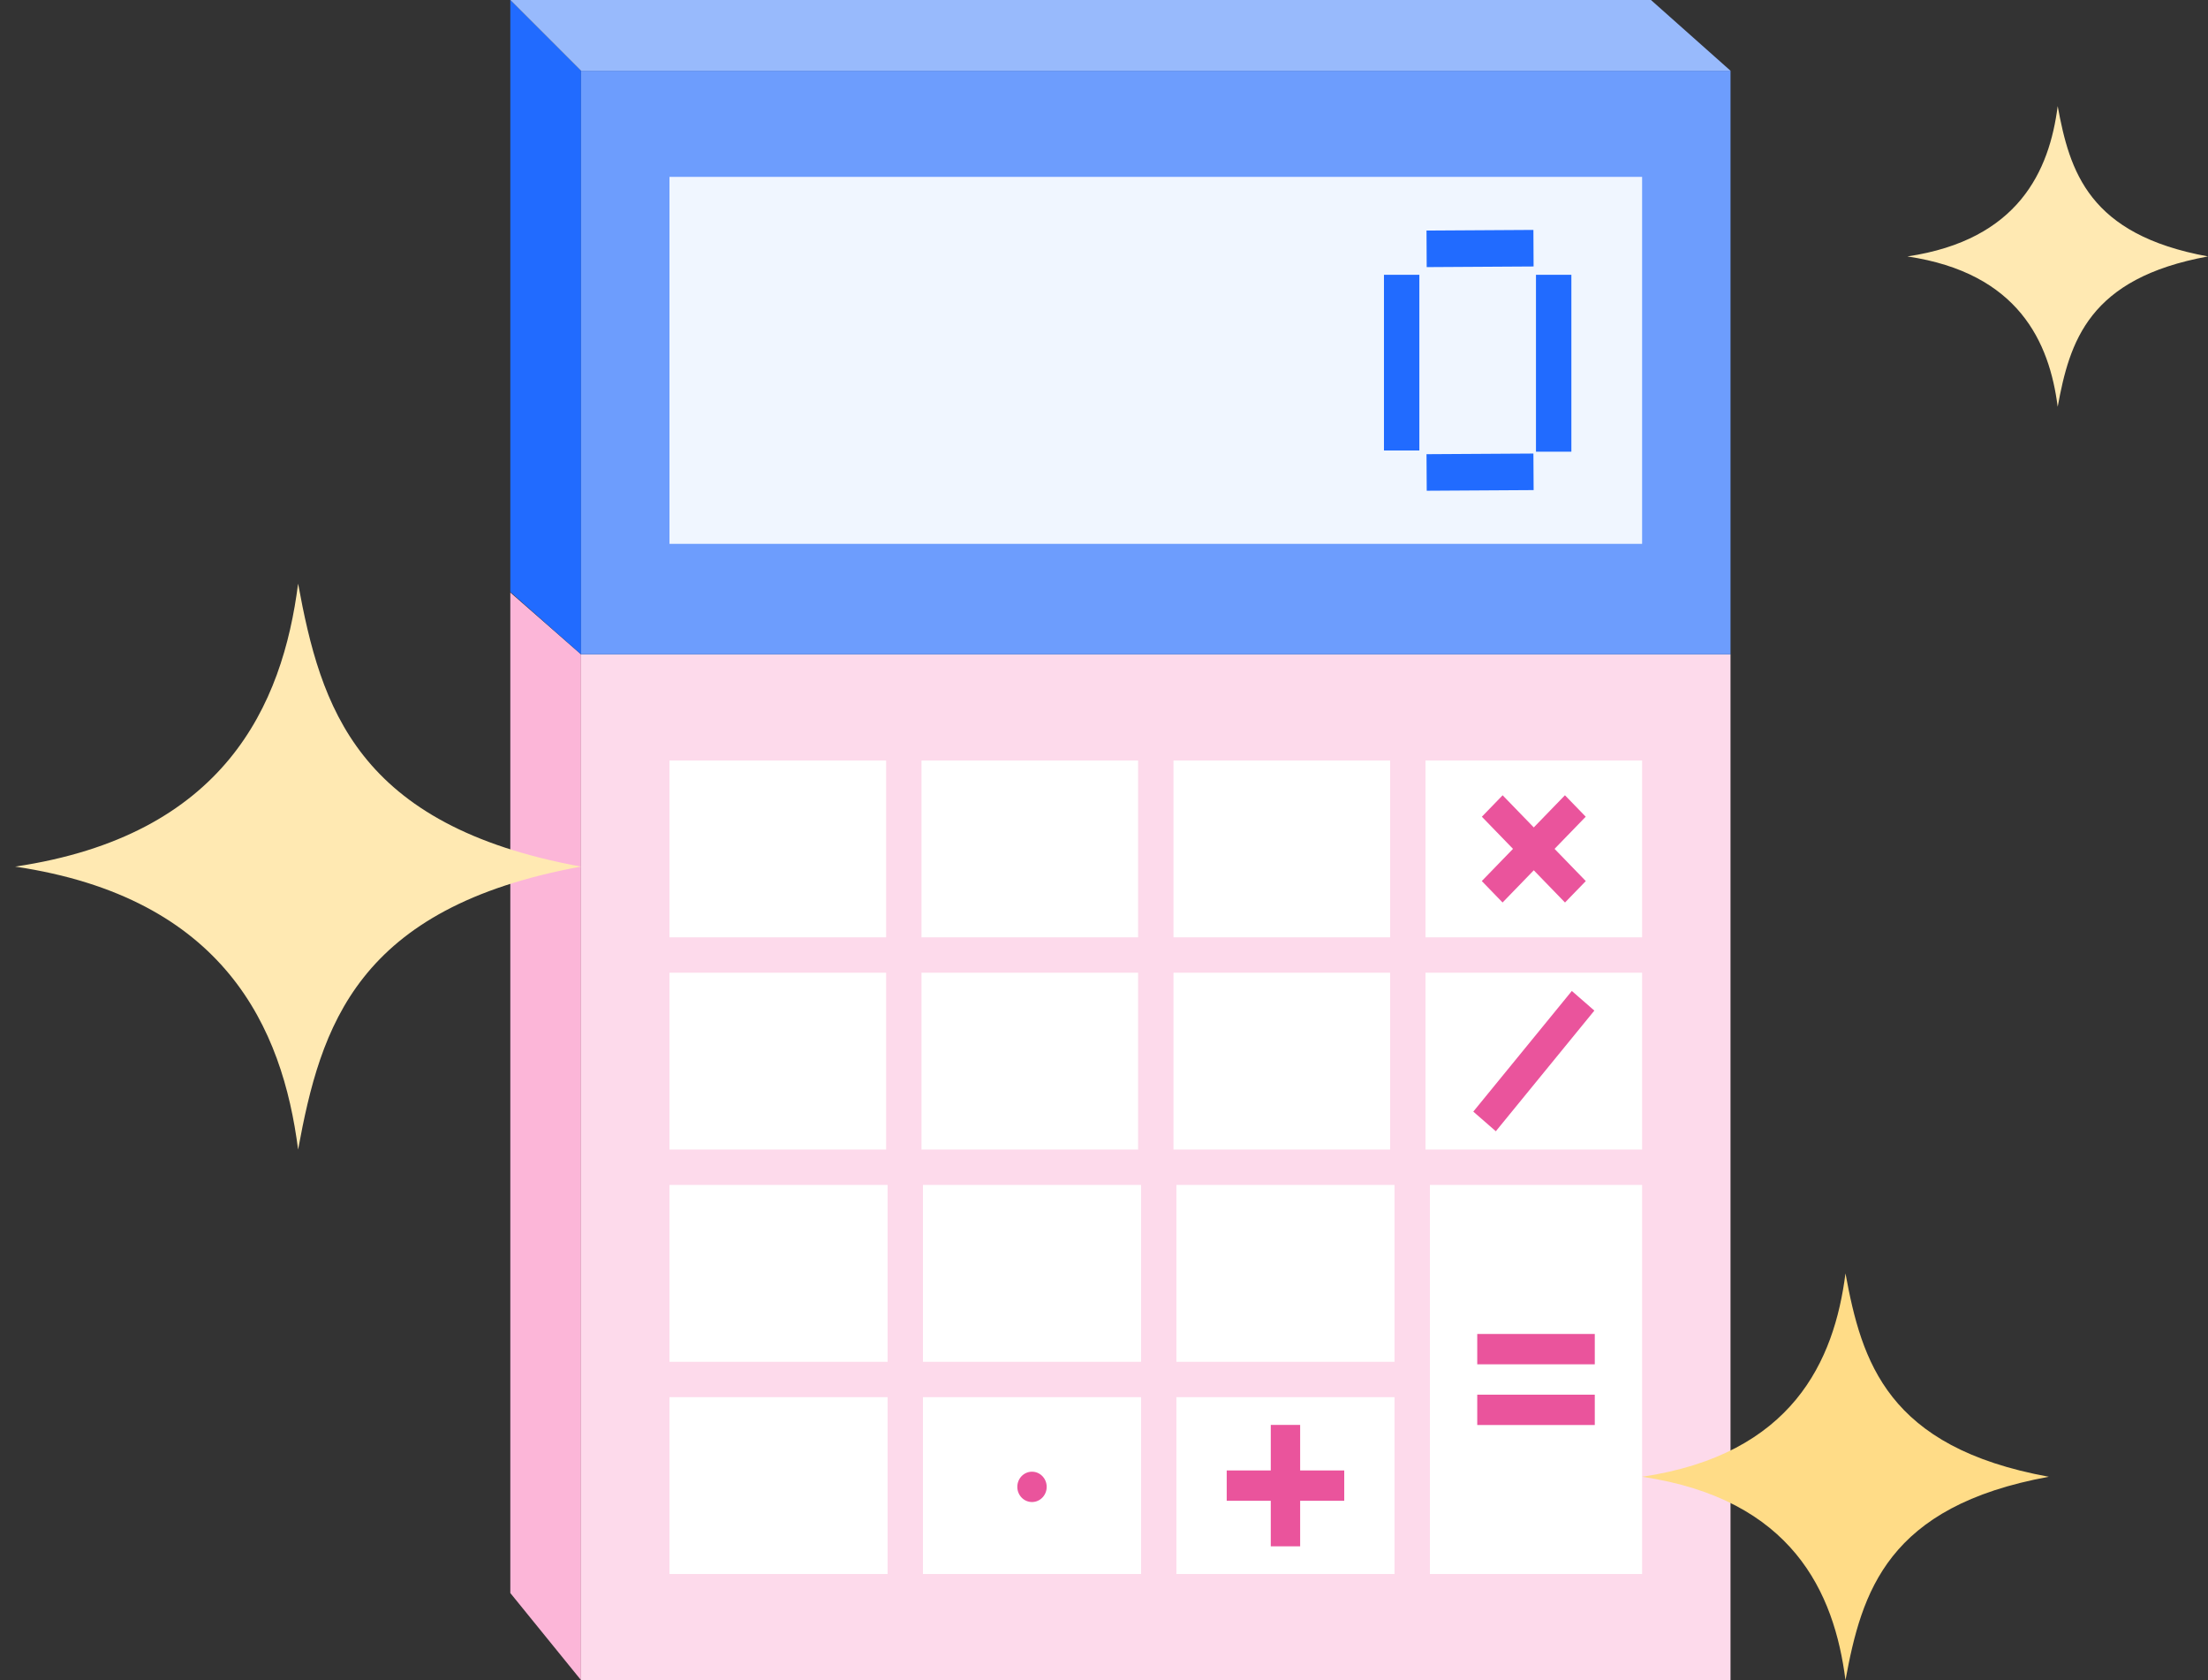
<svg width="92" height="70" viewBox="0 0 92 70" fill="none" xmlns="http://www.w3.org/2000/svg">
<rect x="0" y="0" width="92" height="70" fill="#333333" stroke="none"/>
<path d="M21.263 24.684L21.263 66.37L24.21 70L24.21 27.263L21.263 24.684Z" fill="#FCB6D8"/>
<path d="M21.263 0L21.263 24.66L24.21 27.263L24.21 2.947L21.263 0Z" fill="#216BFF"/>
<path d="M21.263 0H68.79L72.105 2.947H24.21L21.263 0Z" fill="#98BAFC"/>
<rect x="24.21" y="27.263" width="47.895" height="42.737" fill="#FDDAEB"/>
<rect width="47.895" height="24.316" transform="translate(24.21 2.947)" fill="#6D9DFD"/>
<rect width="40.526" height="15.289" transform="translate(27.895 7.369)" fill="#F0F6FF"/>
<rect x="63.999" y="11.449" width="1.475" height="7.37" fill="#216BFF"/>
<rect width="1.523" height="4.454" transform="matrix(0.005 1 -1 0.006 63.892 9.579)" fill="#216BFF"/>
<rect width="1.523" height="4.454" transform="matrix(0.006 1 -1 0.006 63.892 18.896)" fill="#216BFF"/>
<rect x="57.665" y="11.449" width="1.475" height="7.32" fill="#216BFF"/>
<rect width="8.842" height="16.21" transform="translate(59.579 49.368)" fill="white"/>
<rect x="61.552" y="56.841" width="1.264" height="4.897" transform="rotate(-90 61.552 56.841)" fill="#EA549C"/>
<rect x="61.552" y="59.37" width="1.264" height="4.897" transform="rotate(-90 61.552 59.37)" fill="#EA549C"/>
<rect width="9.026" height="7.368" transform="translate(27.895 31.684)" fill="white"/>
<rect width="9.026" height="7.368" transform="translate(38.395 31.684)" fill="white"/>
<rect width="9.026" height="7.368" transform="translate(48.895 31.684)" fill="white"/>
<rect width="9.026" height="7.368" transform="translate(59.395 31.684)" fill="white"/>
<rect width="1.244" height="4.978" transform="matrix(0.696 -0.718 0.696 0.718 61.744 34.027)" fill="#EA549C"/>
<rect width="1.244" height="4.978" transform="matrix(0.696 0.718 -0.696 0.718 65.206 33.133)" fill="#EA549C"/>
<rect width="9.026" height="7.368" transform="translate(27.895 40.526)" fill="white"/>
<rect width="9.026" height="7.368" transform="translate(38.395 40.526)" fill="white"/>
<rect width="9.026" height="7.368" transform="translate(48.895 40.526)" fill="white"/>
<rect width="9.026" height="7.368" transform="translate(59.395 40.526)" fill="white"/>
<rect width="1.245" height="6.486" transform="matrix(-0.754 -0.657 0.633 -0.775 62.326 47.131)" fill="#EA549C"/>
<rect width="9.088" height="7.368" transform="translate(27.895 49.368)" fill="white"/>
<rect width="9.088" height="7.368" transform="translate(38.456 49.368)" fill="white"/>
<rect width="9.088" height="7.368" transform="translate(49.017 49.368)" fill="white"/>
<rect width="9.088" height="7.368" transform="translate(27.895 58.21)" fill="white"/>
<rect width="9.088" height="7.368" transform="translate(38.456 58.21)" fill="white"/>
<ellipse cx="43" cy="61.947" rx="0.612" ry="0.632" fill="#EA549C"/>
<rect width="9.088" height="7.368" transform="translate(49.017 58.21)" fill="white"/>
<rect x="51.113" y="62.527" width="1.264" height="4.897" transform="rotate(-90 51.113 62.527)" fill="#EA549C"/>
<rect x="52.949" y="59.366" width="1.224" height="5.058" fill="#EA549C"/>
<path d="M12.421 24.316C11.773 29.387 9.354 34.81 0.632 36.105C9.354 37.401 11.773 42.824 12.421 47.895C13.365 42.768 14.84 37.814 24.21 36.105C14.84 34.396 13.365 29.443 12.421 24.316Z" fill="#FFE9B2"/>
<path d="M85.737 4.421C85.392 7.115 84.107 9.996 79.474 10.684C84.107 11.372 85.392 14.253 85.737 16.947C86.238 14.223 87.022 11.592 92 10.684C87.022 9.776 86.238 7.145 85.737 4.421Z" fill="#FFE9B2"/>
<path d="M76.895 53.053C76.429 56.697 74.69 60.595 68.421 61.526C74.69 62.458 76.429 66.355 76.895 70C77.573 66.315 78.633 62.755 85.368 61.526C78.633 60.298 77.573 56.738 76.895 53.053Z" fill="#FFDC87"/>
</svg>
